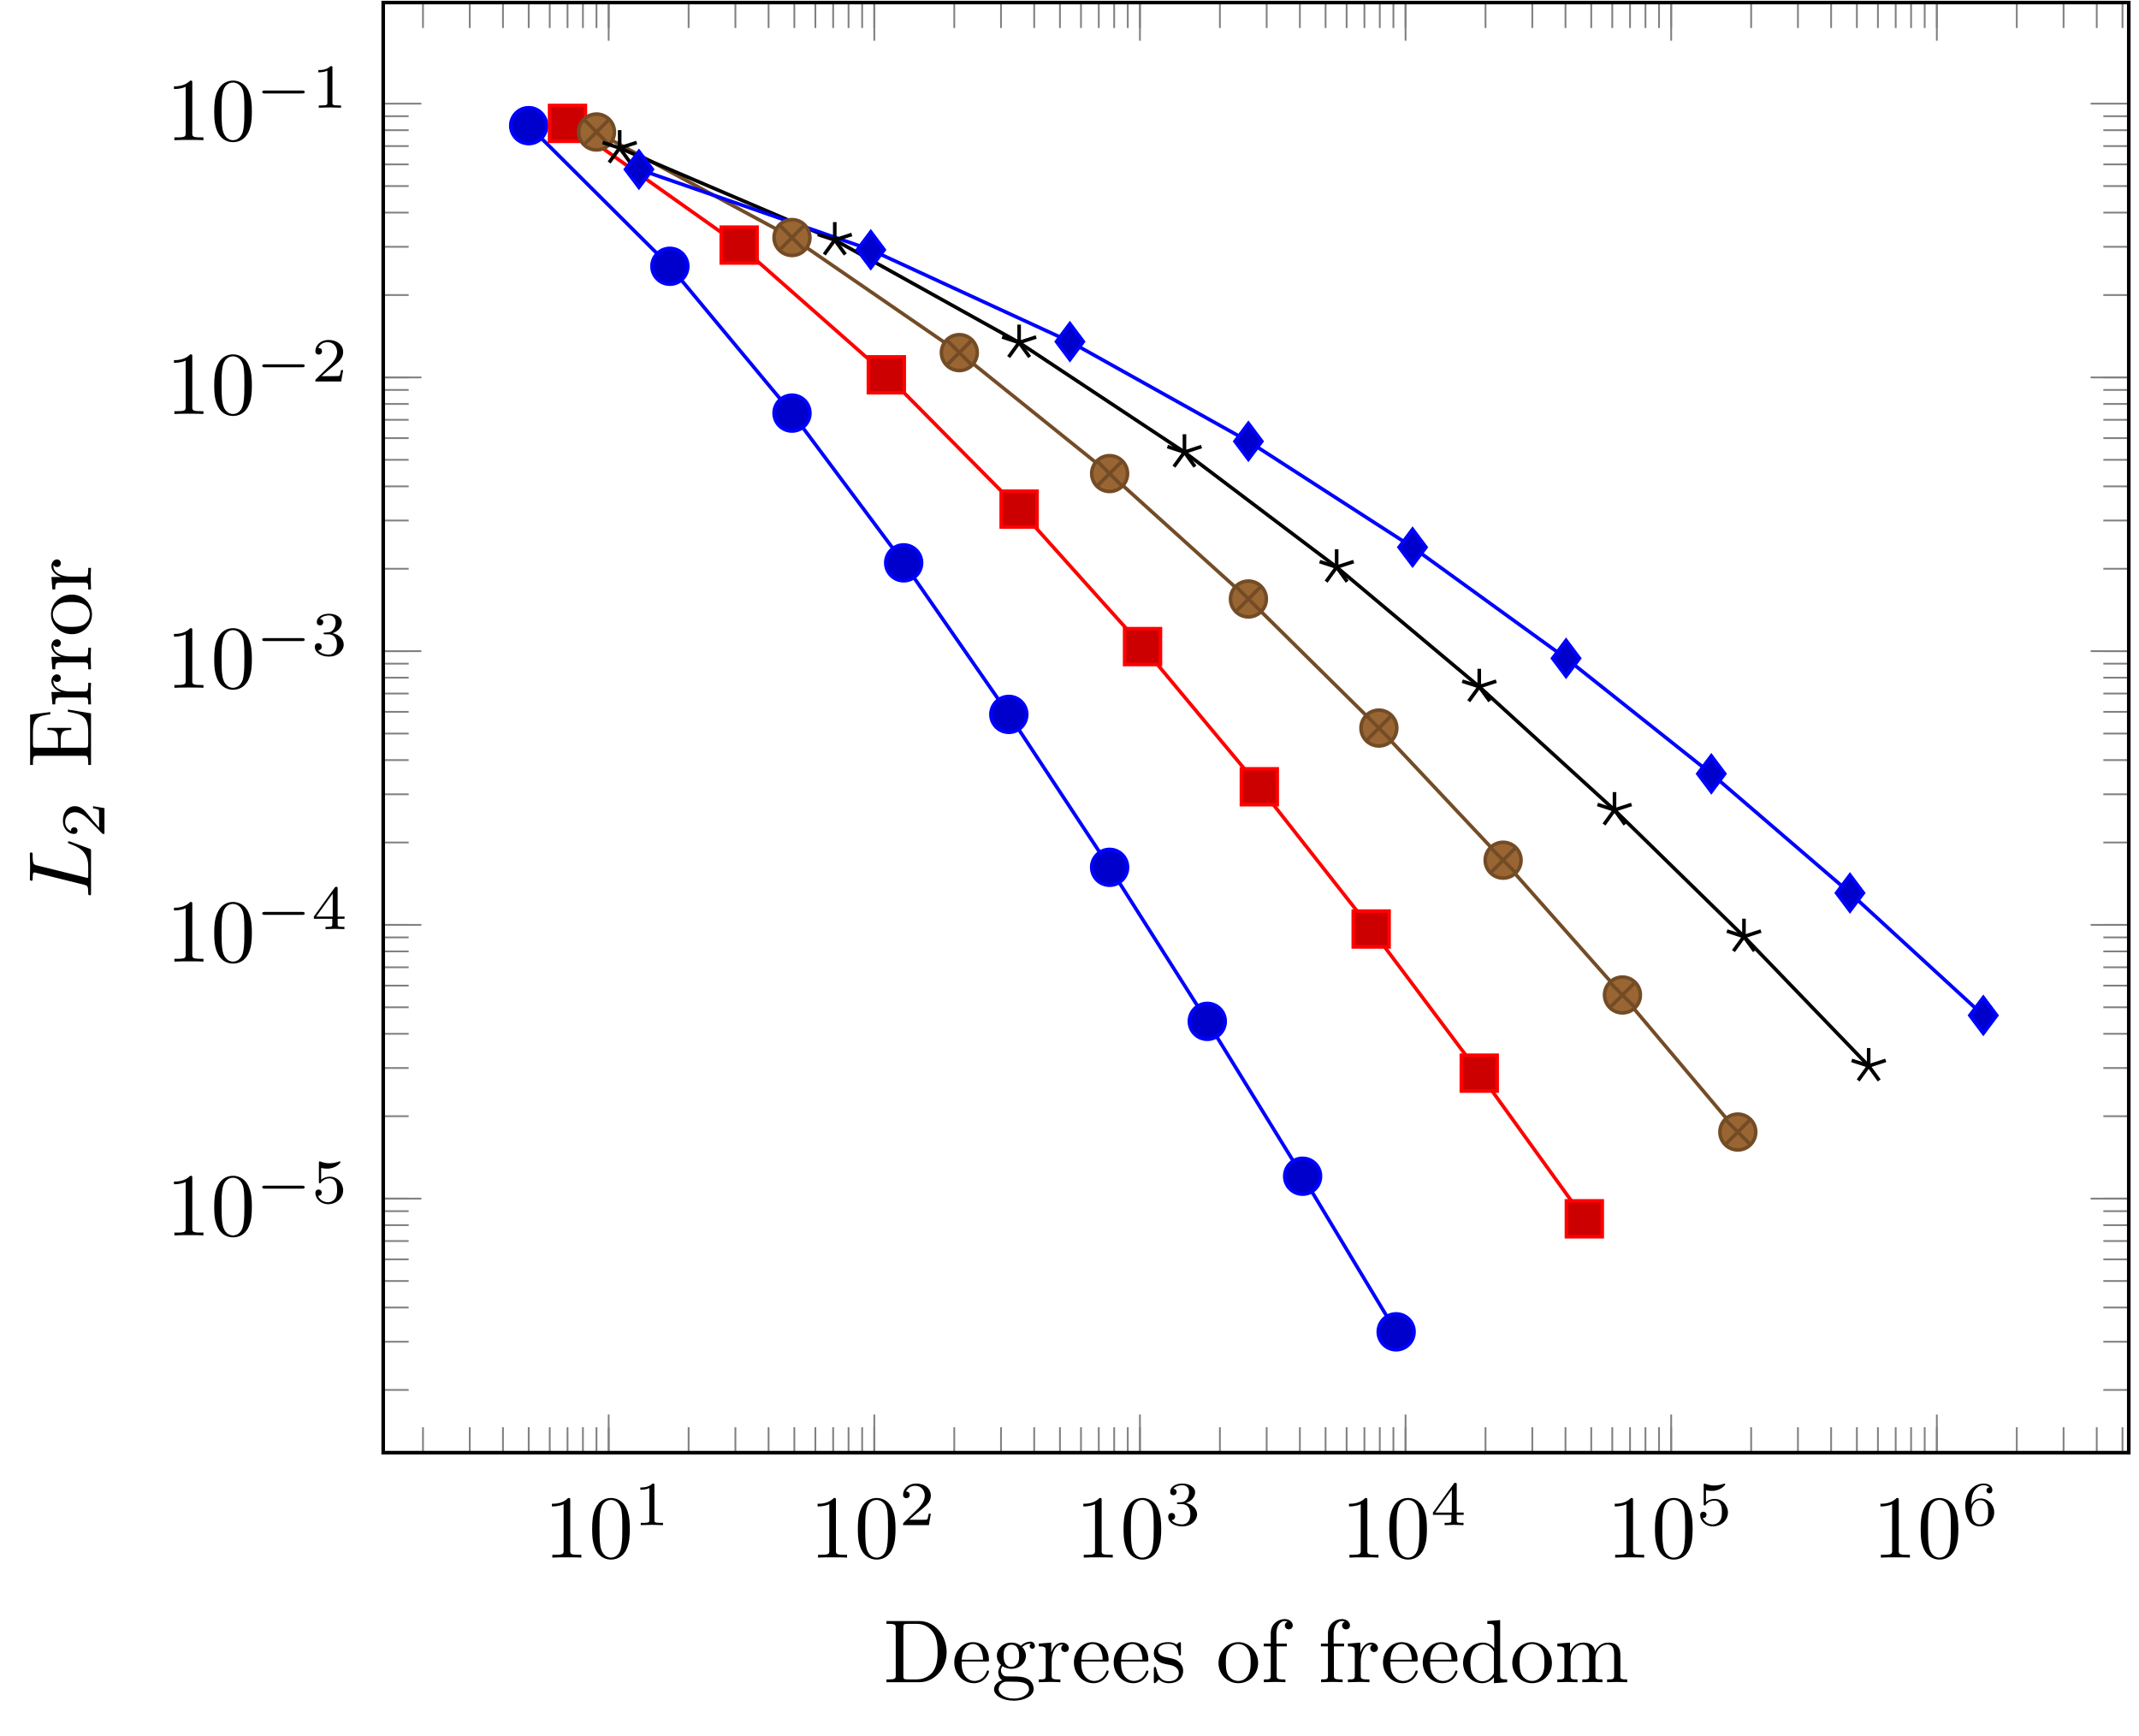 <?xml version="1.0" encoding="UTF-8"?>
<svg xmlns="http://www.w3.org/2000/svg" xmlns:xlink="http://www.w3.org/1999/xlink" width="237.112pt" height="192.459pt" viewBox="0 0 237.112 192.459" version="1.2">
<defs>
<g>
<symbol overflow="visible" id="glyph0-0">
<path style="stroke:none;" d=""/>
</symbol>
<symbol overflow="visible" id="glyph0-1">
<path style="stroke:none;" d="M 2.922 -6.344 C 2.922 -6.594 2.922 -6.609 2.688 -6.609 C 2.078 -5.969 1.203 -5.969 0.891 -5.969 L 0.891 -5.672 C 1.078 -5.672 1.672 -5.672 2.188 -5.922 L 2.188 -0.781 C 2.188 -0.422 2.156 -0.312 1.266 -0.312 L 0.938 -0.312 L 0.938 0 C 1.297 -0.031 2.156 -0.031 2.547 -0.031 C 2.953 -0.031 3.812 -0.031 4.156 0 L 4.156 -0.312 L 3.844 -0.312 C 2.953 -0.312 2.922 -0.422 2.922 -0.781 Z M 2.922 -6.344 "/>
</symbol>
<symbol overflow="visible" id="glyph0-2">
<path style="stroke:none;" d="M 4.562 -3.172 C 4.562 -3.969 4.516 -4.766 4.172 -5.5 C 3.703 -6.453 2.891 -6.609 2.484 -6.609 C 1.891 -6.609 1.156 -6.344 0.75 -5.422 C 0.438 -4.75 0.391 -3.969 0.391 -3.172 C 0.391 -2.438 0.422 -1.531 0.828 -0.781 C 1.266 0.016 1.984 0.219 2.469 0.219 C 3 0.219 3.766 0.016 4.203 -0.938 C 4.516 -1.625 4.562 -2.391 4.562 -3.172 Z M 2.469 0 C 2.078 0 1.5 -0.25 1.312 -1.203 C 1.203 -1.797 1.203 -2.703 1.203 -3.297 C 1.203 -3.922 1.203 -4.578 1.297 -5.125 C 1.484 -6.297 2.219 -6.391 2.469 -6.391 C 2.797 -6.391 3.453 -6.219 3.641 -5.234 C 3.734 -4.672 3.734 -3.922 3.734 -3.297 C 3.734 -2.547 3.734 -1.875 3.625 -1.234 C 3.484 -0.297 2.922 0 2.469 0 Z M 2.469 0 "/>
</symbol>
<symbol overflow="visible" id="glyph1-0">
<path style="stroke:none;" d=""/>
</symbol>
<symbol overflow="visible" id="glyph1-1">
<path style="stroke:none;" d="M 2.328 -4.422 C 2.328 -4.609 2.312 -4.609 2.125 -4.609 C 1.672 -4.172 1.047 -4.172 0.766 -4.172 L 0.766 -3.922 C 0.922 -3.922 1.391 -3.922 1.766 -4.109 L 1.766 -0.562 C 1.766 -0.344 1.766 -0.25 1.078 -0.25 L 0.812 -0.25 L 0.812 0 C 0.938 0 1.781 -0.031 2.047 -0.031 C 2.266 -0.031 3.141 0 3.281 0 L 3.281 -0.25 L 3.031 -0.25 C 2.328 -0.25 2.328 -0.344 2.328 -0.562 Z M 2.328 -4.422 "/>
</symbol>
<symbol overflow="visible" id="glyph1-2">
<path style="stroke:none;" d="M 3.516 -1.266 L 3.281 -1.266 C 3.25 -1.109 3.188 -0.703 3.094 -0.625 C 3.031 -0.594 2.5 -0.594 2.406 -0.594 L 1.125 -0.594 C 1.859 -1.234 2.094 -1.438 2.516 -1.766 C 3.031 -2.172 3.516 -2.594 3.516 -3.266 C 3.516 -4.109 2.781 -4.609 1.891 -4.609 C 1.016 -4.609 0.438 -4.016 0.438 -3.375 C 0.438 -3.016 0.734 -2.984 0.812 -2.984 C 0.969 -2.984 1.172 -3.094 1.172 -3.344 C 1.172 -3.484 1.125 -3.719 0.766 -3.719 C 0.984 -4.219 1.453 -4.359 1.781 -4.359 C 2.469 -4.359 2.844 -3.828 2.844 -3.266 C 2.844 -2.656 2.406 -2.172 2.188 -1.922 L 0.5 -0.266 C 0.438 -0.203 0.438 -0.188 0.438 0 L 3.297 0 Z M 3.516 -1.266 "/>
</symbol>
<symbol overflow="visible" id="glyph1-3">
<path style="stroke:none;" d="M 1.891 -2.328 C 2.438 -2.328 2.828 -1.953 2.828 -1.203 C 2.828 -0.344 2.328 -0.078 1.922 -0.078 C 1.641 -0.078 1.031 -0.156 0.75 -0.562 C 1.078 -0.578 1.141 -0.812 1.141 -0.953 C 1.141 -1.188 0.984 -1.344 0.766 -1.344 C 0.562 -1.344 0.375 -1.219 0.375 -0.938 C 0.375 -0.281 1.094 0.141 1.938 0.141 C 2.906 0.141 3.578 -0.5 3.578 -1.203 C 3.578 -1.75 3.125 -2.281 2.359 -2.453 C 3.094 -2.719 3.359 -3.234 3.359 -3.656 C 3.359 -4.203 2.719 -4.609 1.953 -4.609 C 1.188 -4.609 0.594 -4.234 0.594 -3.688 C 0.594 -3.453 0.75 -3.312 0.953 -3.312 C 1.172 -3.312 1.312 -3.484 1.312 -3.672 C 1.312 -3.875 1.172 -4.016 0.953 -4.031 C 1.203 -4.344 1.672 -4.422 1.938 -4.422 C 2.25 -4.422 2.688 -4.266 2.688 -3.656 C 2.688 -3.359 2.594 -3.047 2.406 -2.828 C 2.172 -2.562 1.984 -2.547 1.641 -2.531 C 1.453 -2.516 1.453 -2.516 1.406 -2.516 C 1.391 -2.516 1.344 -2.5 1.344 -2.422 C 1.344 -2.328 1.406 -2.328 1.516 -2.328 Z M 1.891 -2.328 "/>
</symbol>
<symbol overflow="visible" id="glyph1-4">
<path style="stroke:none;" d="M 3.672 -1.141 L 3.672 -1.391 L 2.906 -1.391 L 2.906 -4.484 C 2.906 -4.641 2.906 -4.688 2.75 -4.688 C 2.672 -4.688 2.641 -4.688 2.578 -4.594 L 0.266 -1.391 L 0.266 -1.141 L 2.312 -1.141 L 2.312 -0.562 C 2.312 -0.328 2.312 -0.25 1.75 -0.25 L 1.562 -0.25 L 1.562 0 C 1.906 -0.016 2.359 -0.031 2.609 -0.031 C 2.859 -0.031 3.312 -0.016 3.656 0 L 3.656 -0.25 L 3.469 -0.25 C 2.906 -0.25 2.906 -0.328 2.906 -0.562 L 2.906 -1.141 Z M 2.359 -3.938 L 2.359 -1.391 L 0.531 -1.391 Z M 2.359 -3.938 "/>
</symbol>
<symbol overflow="visible" id="glyph1-5">
<path style="stroke:none;" d="M 1.078 -3.875 C 1.438 -3.797 1.641 -3.797 1.75 -3.797 C 2.672 -3.797 3.219 -4.422 3.219 -4.516 C 3.219 -4.594 3.156 -4.609 3.125 -4.609 C 3.109 -4.609 3.094 -4.609 3.078 -4.594 C 2.906 -4.531 2.531 -4.391 2.016 -4.391 C 1.828 -4.391 1.453 -4.406 1.016 -4.578 C 0.938 -4.609 0.922 -4.609 0.922 -4.609 C 0.828 -4.609 0.828 -4.547 0.828 -4.422 L 0.828 -2.375 C 0.828 -2.266 0.828 -2.172 0.938 -2.172 C 1 -2.172 1.016 -2.188 1.078 -2.281 C 1.375 -2.656 1.797 -2.719 2.047 -2.719 C 2.469 -2.719 2.656 -2.375 2.688 -2.328 C 2.812 -2.094 2.844 -1.828 2.844 -1.422 C 2.844 -1.219 2.844 -0.812 2.641 -0.5 C 2.469 -0.25 2.172 -0.078 1.828 -0.078 C 1.375 -0.078 0.906 -0.328 0.734 -0.797 C 1 -0.766 1.141 -0.953 1.141 -1.141 C 1.141 -1.438 0.875 -1.484 0.781 -1.484 C 0.766 -1.484 0.438 -1.484 0.438 -1.109 C 0.438 -0.484 1.016 0.141 1.844 0.141 C 2.734 0.141 3.516 -0.516 3.516 -1.391 C 3.516 -2.188 2.906 -2.906 2.047 -2.906 C 1.75 -2.906 1.391 -2.828 1.078 -2.562 Z M 1.078 -3.875 "/>
</symbol>
<symbol overflow="visible" id="glyph1-6">
<path style="stroke:none;" d="M 1.047 -2.281 C 1.047 -2.844 1.094 -3.359 1.359 -3.781 C 1.594 -4.156 1.969 -4.422 2.406 -4.422 C 2.625 -4.422 2.906 -4.359 3.031 -4.172 C 2.859 -4.156 2.719 -4.047 2.719 -3.844 C 2.719 -3.672 2.844 -3.516 3.047 -3.516 C 3.25 -3.516 3.375 -3.656 3.375 -3.859 C 3.375 -4.25 3.094 -4.609 2.406 -4.609 C 1.391 -4.609 0.375 -3.703 0.375 -2.203 C 0.375 -0.406 1.219 0.141 1.984 0.141 C 2.844 0.141 3.578 -0.5 3.578 -1.422 C 3.578 -2.297 2.875 -2.953 2.062 -2.953 C 1.5 -2.953 1.203 -2.594 1.047 -2.281 Z M 1.984 -0.078 C 1.641 -0.078 1.375 -0.281 1.219 -0.594 C 1.125 -0.797 1.062 -1.141 1.062 -1.562 C 1.062 -2.234 1.469 -2.766 2.016 -2.766 C 2.344 -2.766 2.562 -2.641 2.734 -2.375 C 2.906 -2.109 2.906 -1.828 2.906 -1.422 C 2.906 -1.016 2.906 -0.734 2.719 -0.453 C 2.547 -0.219 2.328 -0.078 1.984 -0.078 Z M 1.984 -0.078 "/>
</symbol>
<symbol overflow="visible" id="glyph2-0">
<path style="stroke:none;" d=""/>
</symbol>
<symbol overflow="visible" id="glyph2-1">
<path style="stroke:none;" d="M 5.172 -1.578 C 5.281 -1.578 5.453 -1.578 5.453 -1.734 C 5.453 -1.906 5.297 -1.906 5.172 -1.906 L 1.031 -1.906 C 0.922 -1.906 0.75 -1.906 0.75 -1.75 C 0.75 -1.578 0.906 -1.578 1.031 -1.578 Z M 5.172 -1.578 "/>
</symbol>
<symbol overflow="visible" id="glyph3-0">
<path style="stroke:none;" d=""/>
</symbol>
<symbol overflow="visible" id="glyph3-1">
<path style="stroke:none;" d="M 7.016 -3.328 C 7.016 -5.219 5.672 -6.781 3.984 -6.781 L 0.344 -6.781 L 0.344 -6.469 L 0.578 -6.469 C 1.344 -6.469 1.375 -6.359 1.375 -6 L 1.375 -0.781 C 1.375 -0.422 1.344 -0.312 0.578 -0.312 L 0.344 -0.312 L 0.344 0 L 3.984 0 C 5.641 0 7.016 -1.469 7.016 -3.328 Z M 6.016 -3.328 C 6.016 -2.234 5.828 -1.641 5.484 -1.156 C 5.281 -0.891 4.719 -0.312 3.703 -0.312 L 2.703 -0.312 C 2.25 -0.312 2.219 -0.375 2.219 -0.703 L 2.219 -6.078 C 2.219 -6.406 2.25 -6.469 2.703 -6.469 L 3.703 -6.469 C 4.312 -6.469 5 -6.25 5.5 -5.547 C 5.938 -4.953 6.016 -4.109 6.016 -3.328 Z M 6.016 -3.328 "/>
</symbol>
<symbol overflow="visible" id="glyph3-2">
<path style="stroke:none;" d="M 4.125 -1.188 C 4.125 -1.281 4.031 -1.297 3.984 -1.297 C 3.906 -1.297 3.875 -1.234 3.859 -1.156 C 3.516 -0.141 2.625 -0.141 2.516 -0.141 C 2.031 -0.141 1.625 -0.438 1.406 -0.797 C 1.094 -1.281 1.094 -1.938 1.094 -2.297 L 3.875 -2.297 C 4.094 -2.297 4.125 -2.297 4.125 -2.5 C 4.125 -3.484 3.578 -4.438 2.344 -4.438 C 1.188 -4.438 0.281 -3.422 0.281 -2.188 C 0.281 -0.859 1.312 0.109 2.453 0.109 C 3.672 0.109 4.125 -0.984 4.125 -1.188 Z M 3.469 -2.5 L 1.109 -2.5 C 1.172 -3.984 2 -4.234 2.344 -4.234 C 3.359 -4.234 3.469 -2.891 3.469 -2.5 Z M 3.469 -2.5 "/>
</symbol>
<symbol overflow="visible" id="glyph3-3">
<path style="stroke:none;" d="M 4.812 -4.016 C 4.812 -4.172 4.688 -4.5 4.312 -4.5 C 4.109 -4.5 3.672 -4.438 3.25 -4.031 C 2.844 -4.359 2.422 -4.391 2.203 -4.391 C 1.281 -4.391 0.594 -3.703 0.594 -2.938 C 0.594 -2.5 0.812 -2.125 1.062 -1.922 C 0.938 -1.766 0.75 -1.438 0.75 -1.094 C 0.75 -0.781 0.891 -0.406 1.188 -0.203 C 0.594 -0.047 0.281 0.391 0.281 0.781 C 0.281 1.5 1.266 2.047 2.469 2.047 C 3.641 2.047 4.672 1.531 4.672 0.766 C 4.672 0.422 4.531 -0.094 4.031 -0.359 C 3.5 -0.641 2.922 -0.641 2.328 -0.641 C 2.078 -0.641 1.641 -0.641 1.578 -0.656 C 1.266 -0.688 1.047 -1 1.047 -1.312 C 1.047 -1.359 1.047 -1.594 1.219 -1.781 C 1.609 -1.516 2.016 -1.484 2.203 -1.484 C 3.125 -1.484 3.812 -2.156 3.812 -2.922 C 3.812 -3.297 3.656 -3.656 3.406 -3.891 C 3.766 -4.234 4.125 -4.281 4.297 -4.281 C 4.297 -4.281 4.359 -4.281 4.391 -4.266 C 4.281 -4.234 4.234 -4.125 4.234 -4 C 4.234 -3.828 4.359 -3.703 4.531 -3.703 C 4.625 -3.703 4.812 -3.781 4.812 -4.016 Z M 3.062 -2.938 C 3.062 -2.672 3.062 -2.344 2.906 -2.109 C 2.828 -1.984 2.594 -1.703 2.203 -1.703 C 1.344 -1.703 1.344 -2.703 1.344 -2.922 C 1.344 -3.188 1.344 -3.516 1.5 -3.766 C 1.578 -3.875 1.812 -4.156 2.203 -4.156 C 3.062 -4.156 3.062 -3.172 3.062 -2.938 Z M 4.156 0.781 C 4.156 1.312 3.453 1.812 2.484 1.812 C 1.484 1.812 0.797 1.312 0.797 0.781 C 0.797 0.328 1.172 -0.047 1.609 -0.062 L 2.188 -0.062 C 3.047 -0.062 4.156 -0.062 4.156 0.781 Z M 4.156 0.781 "/>
</symbol>
<symbol overflow="visible" id="glyph3-4">
<path style="stroke:none;" d="M 3.609 -3.781 C 3.609 -4.094 3.297 -4.391 2.875 -4.391 C 2.156 -4.391 1.797 -3.719 1.656 -3.297 L 1.656 -4.391 L 0.281 -4.281 L 0.281 -3.969 C 0.969 -3.969 1.047 -3.906 1.047 -3.406 L 1.047 -0.75 C 1.047 -0.312 0.938 -0.312 0.281 -0.312 L 0.281 0 L 1.406 -0.031 C 1.812 -0.031 2.266 -0.031 2.672 0 L 2.672 -0.312 L 2.453 -0.312 C 1.719 -0.312 1.703 -0.422 1.703 -0.781 L 1.703 -2.297 C 1.703 -3.281 2.125 -4.172 2.875 -4.172 C 2.953 -4.172 2.969 -4.172 2.984 -4.156 C 2.953 -4.141 2.766 -4.031 2.766 -3.766 C 2.766 -3.5 2.969 -3.344 3.188 -3.344 C 3.359 -3.344 3.609 -3.469 3.609 -3.781 Z M 3.609 -3.781 "/>
</symbol>
<symbol overflow="visible" id="glyph3-5">
<path style="stroke:none;" d="M 3.578 -1.266 C 3.578 -1.797 3.281 -2.094 3.156 -2.219 C 2.828 -2.531 2.438 -2.609 2.031 -2.688 C 1.469 -2.797 0.797 -2.922 0.797 -3.5 C 0.797 -3.844 1.062 -4.25 1.922 -4.25 C 3 -4.25 3.062 -3.359 3.078 -3.062 C 3.078 -2.969 3.188 -2.969 3.188 -2.969 C 3.328 -2.969 3.328 -3.016 3.328 -3.203 L 3.328 -4.203 C 3.328 -4.375 3.328 -4.438 3.219 -4.438 C 3.172 -4.438 3.141 -4.438 3.016 -4.328 C 2.984 -4.281 2.891 -4.203 2.844 -4.172 C 2.469 -4.438 2.062 -4.438 1.922 -4.438 C 0.703 -4.438 0.328 -3.781 0.328 -3.219 C 0.328 -2.875 0.484 -2.594 0.75 -2.375 C 1.078 -2.125 1.344 -2.062 2.062 -1.922 C 2.281 -1.891 3.094 -1.719 3.094 -1.016 C 3.094 -0.5 2.75 -0.109 1.969 -0.109 C 1.141 -0.109 0.781 -0.672 0.594 -1.516 C 0.562 -1.641 0.562 -1.688 0.453 -1.688 C 0.328 -1.688 0.328 -1.625 0.328 -1.438 L 0.328 -0.125 C 0.328 0.047 0.328 0.109 0.438 0.109 C 0.484 0.109 0.5 0.094 0.688 -0.094 C 0.703 -0.109 0.703 -0.125 0.891 -0.312 C 1.312 0.094 1.766 0.109 1.969 0.109 C 3.109 0.109 3.578 -0.562 3.578 -1.266 Z M 3.578 -1.266 "/>
</symbol>
<symbol overflow="visible" id="glyph3-6">
<path style="stroke:none;" d="M 4.672 -2.125 C 4.672 -3.391 3.688 -4.438 2.484 -4.438 C 1.234 -4.438 0.281 -3.359 0.281 -2.125 C 0.281 -0.844 1.312 0.109 2.469 0.109 C 3.672 0.109 4.672 -0.859 4.672 -2.125 Z M 3.844 -2.203 C 3.844 -1.844 3.844 -1.312 3.625 -0.875 C 3.406 -0.422 2.969 -0.141 2.484 -0.141 C 2.047 -0.141 1.625 -0.344 1.344 -0.797 C 1.094 -1.234 1.094 -1.844 1.094 -2.203 C 1.094 -2.594 1.094 -3.125 1.344 -3.562 C 1.609 -4.016 2.078 -4.234 2.469 -4.234 C 2.906 -4.234 3.328 -4.016 3.594 -3.578 C 3.844 -3.156 3.844 -2.578 3.844 -2.203 Z M 3.844 -2.203 "/>
</symbol>
<symbol overflow="visible" id="glyph3-7">
<path style="stroke:none;" d="M 3.547 -6.297 C 3.547 -6.672 3.172 -7 2.656 -7 C 1.953 -7 1.109 -6.469 1.109 -5.422 L 1.109 -4.281 L 0.328 -4.281 L 0.328 -3.969 L 1.109 -3.969 L 1.109 -0.75 C 1.109 -0.312 1 -0.312 0.344 -0.312 L 0.344 0 L 1.469 -0.031 C 1.859 -0.031 2.328 -0.031 2.734 0 L 2.734 -0.312 L 2.516 -0.312 C 1.781 -0.312 1.766 -0.422 1.766 -0.781 L 1.766 -3.969 L 2.891 -3.969 L 2.891 -4.281 L 1.734 -4.281 L 1.734 -5.422 C 1.734 -6.297 2.219 -6.781 2.656 -6.781 C 2.672 -6.781 2.828 -6.781 2.969 -6.703 C 2.859 -6.672 2.672 -6.531 2.672 -6.297 C 2.672 -6.062 2.844 -5.859 3.109 -5.859 C 3.391 -5.859 3.547 -6.062 3.547 -6.297 Z M 3.547 -6.297 "/>
</symbol>
<symbol overflow="visible" id="glyph3-8">
<path style="stroke:none;" d="M 5.234 0 L 5.234 -0.312 C 4.531 -0.312 4.453 -0.375 4.453 -0.859 L 4.453 -6.891 L 3.031 -6.781 L 3.031 -6.469 C 3.719 -6.469 3.797 -6.406 3.797 -5.906 L 3.797 -3.766 C 3.516 -4.125 3.078 -4.391 2.547 -4.391 C 1.375 -4.391 0.344 -3.406 0.344 -2.141 C 0.344 -0.875 1.312 0.109 2.438 0.109 C 3.078 0.109 3.516 -0.234 3.766 -0.547 L 3.766 0.109 Z M 3.766 -1.172 C 3.766 -0.984 3.766 -0.969 3.656 -0.797 C 3.359 -0.328 2.922 -0.109 2.484 -0.109 C 2.047 -0.109 1.688 -0.359 1.453 -0.75 C 1.188 -1.156 1.156 -1.719 1.156 -2.125 C 1.156 -2.484 1.188 -3.078 1.469 -3.531 C 1.672 -3.844 2.047 -4.172 2.594 -4.172 C 2.938 -4.172 3.359 -4.016 3.656 -3.578 C 3.766 -3.406 3.766 -3.391 3.766 -3.203 Z M 3.766 -1.172 "/>
</symbol>
<symbol overflow="visible" id="glyph3-9">
<path style="stroke:none;" d="M 8.062 0 L 8.062 -0.312 C 7.547 -0.312 7.297 -0.312 7.297 -0.609 L 7.297 -2.5 C 7.297 -3.359 7.297 -3.656 6.984 -4.016 C 6.844 -4.188 6.516 -4.391 5.938 -4.391 C 5.109 -4.391 4.672 -3.797 4.5 -3.406 C 4.359 -4.281 3.625 -4.391 3.188 -4.391 C 2.453 -4.391 2 -3.953 1.719 -3.344 L 1.719 -4.391 L 0.312 -4.281 L 0.312 -3.969 C 1.016 -3.969 1.094 -3.906 1.094 -3.406 L 1.094 -0.75 C 1.094 -0.312 0.984 -0.312 0.312 -0.312 L 0.312 0 L 1.438 -0.031 L 2.547 0 L 2.547 -0.312 C 1.891 -0.312 1.781 -0.312 1.781 -0.75 L 1.781 -2.578 C 1.781 -3.609 2.484 -4.172 3.109 -4.172 C 3.734 -4.172 3.844 -3.625 3.844 -3.062 L 3.844 -0.75 C 3.844 -0.312 3.734 -0.312 3.078 -0.312 L 3.078 0 L 4.203 -0.031 L 5.312 0 L 5.312 -0.312 C 4.641 -0.312 4.531 -0.312 4.531 -0.75 L 4.531 -2.578 C 4.531 -3.609 5.234 -4.172 5.875 -4.172 C 6.5 -4.172 6.609 -3.625 6.609 -3.062 L 6.609 -0.75 C 6.609 -0.312 6.5 -0.312 5.828 -0.312 L 5.828 0 L 6.953 -0.031 Z M 8.062 0 "/>
</symbol>
<symbol overflow="visible" id="glyph4-0">
<path style="stroke:none;" d=""/>
</symbol>
<symbol overflow="visible" id="glyph4-1">
<path style="stroke:none;" d="M -6 -3.703 C -6.359 -3.797 -6.469 -3.828 -6.469 -4.766 C -6.469 -5.062 -6.469 -5.141 -6.656 -5.141 C -6.781 -5.141 -6.781 -5.031 -6.781 -4.984 C -6.781 -4.656 -6.75 -3.844 -6.75 -3.516 C -6.75 -3.219 -6.781 -2.484 -6.781 -2.188 C -6.781 -2.125 -6.781 -2 -6.578 -2 C -6.469 -2 -6.469 -2.094 -6.469 -2.281 C -6.469 -2.297 -6.469 -2.484 -6.453 -2.656 C -6.422 -2.844 -6.422 -2.922 -6.297 -2.922 C -6.25 -2.922 -6.219 -2.922 -6.109 -2.891 L -0.781 -1.562 C -0.391 -1.453 -0.312 -1.438 -0.312 -0.656 C -0.312 -0.484 -0.312 -0.391 -0.109 -0.391 C 0 -0.391 0 -0.469 0 -0.656 L 0 -5.25 C 0 -5.484 0 -5.5 -0.172 -5.562 L -2.312 -6.344 C -2.422 -6.375 -2.438 -6.375 -2.453 -6.375 C -2.484 -6.375 -2.562 -6.344 -2.562 -6.266 C -2.562 -6.172 -2.516 -6.156 -2.344 -6.094 C -1.438 -5.75 -0.312 -5.312 -0.312 -3.609 L -0.312 -2.672 C -0.312 -2.531 -0.312 -2.516 -0.312 -2.453 C -0.328 -2.344 -0.344 -2.328 -0.422 -2.328 C -0.453 -2.328 -0.469 -2.328 -0.641 -2.375 Z M -6 -3.703 "/>
</symbol>
<symbol overflow="visible" id="glyph5-0">
<path style="stroke:none;" d=""/>
</symbol>
<symbol overflow="visible" id="glyph5-1">
<path style="stroke:none;" d="M -1.266 -3.516 L -1.266 -3.281 C -1.109 -3.25 -0.703 -3.188 -0.625 -3.094 C -0.594 -3.031 -0.594 -2.5 -0.594 -2.406 L -0.594 -1.125 C -1.234 -1.859 -1.438 -2.094 -1.766 -2.516 C -2.172 -3.031 -2.594 -3.516 -3.266 -3.516 C -4.109 -3.516 -4.609 -2.781 -4.609 -1.891 C -4.609 -1.016 -4.016 -0.438 -3.375 -0.438 C -3.016 -0.438 -2.984 -0.734 -2.984 -0.812 C -2.984 -0.969 -3.094 -1.172 -3.344 -1.172 C -3.484 -1.172 -3.719 -1.125 -3.719 -0.766 C -4.219 -0.984 -4.359 -1.453 -4.359 -1.781 C -4.359 -2.469 -3.828 -2.844 -3.266 -2.844 C -2.656 -2.844 -2.172 -2.406 -1.922 -2.188 L -0.266 -0.5 C -0.203 -0.438 -0.188 -0.438 0 -0.438 L 0 -3.297 Z M -1.266 -3.516 "/>
</symbol>
<symbol overflow="visible" id="glyph6-0">
<path style="stroke:none;" d=""/>
</symbol>
<symbol overflow="visible" id="glyph6-1">
<path style="stroke:none;" d="M -2.562 -6.469 L -2.562 -6.219 C -1.031 -5.969 -0.312 -5.75 -0.312 -4.031 L -0.312 -2.719 C -0.312 -2.25 -0.375 -2.234 -0.703 -2.234 L -3.359 -2.234 L -3.359 -3.125 C -3.359 -4.094 -3.031 -4.203 -2.188 -4.203 L -2.188 -4.438 L -4.828 -4.438 L -4.828 -4.203 C -3.969 -4.203 -3.656 -4.094 -3.656 -3.125 L -3.656 -2.234 L -6.047 -2.234 C -6.375 -2.234 -6.438 -2.25 -6.438 -2.719 L -6.438 -4 C -6.438 -5.516 -5.891 -5.781 -4.516 -5.938 L -4.516 -6.188 L -6.75 -5.906 L -6.75 -0.328 L -6.438 -0.328 L -6.438 -0.562 C -6.438 -1.328 -6.328 -1.344 -5.969 -1.344 L -0.781 -1.344 C -0.422 -1.344 -0.312 -1.328 -0.312 -0.562 L -0.312 -0.328 L 0 -0.328 L 0 -6.047 Z M -2.562 -6.469 "/>
</symbol>
<symbol overflow="visible" id="glyph6-2">
<path style="stroke:none;" d="M -3.781 -3.609 C -4.094 -3.609 -4.391 -3.297 -4.391 -2.875 C -4.391 -2.156 -3.719 -1.797 -3.297 -1.656 L -4.391 -1.656 L -4.281 -0.281 L -3.969 -0.281 C -3.969 -0.969 -3.906 -1.047 -3.406 -1.047 L -0.75 -1.047 C -0.312 -1.047 -0.312 -0.938 -0.312 -0.281 L 0 -0.281 L -0.031 -1.406 C -0.031 -1.812 -0.031 -2.266 0 -2.672 L -0.312 -2.672 L -0.312 -2.453 C -0.312 -1.719 -0.422 -1.703 -0.781 -1.703 L -2.297 -1.703 C -3.281 -1.703 -4.172 -2.125 -4.172 -2.875 C -4.172 -2.953 -4.172 -2.969 -4.156 -2.984 C -4.141 -2.953 -4.031 -2.766 -3.766 -2.766 C -3.5 -2.766 -3.344 -2.969 -3.344 -3.188 C -3.344 -3.359 -3.469 -3.609 -3.781 -3.609 Z M -3.781 -3.609 "/>
</symbol>
<symbol overflow="visible" id="glyph6-3">
<path style="stroke:none;" d="M -2.125 -4.672 C -3.391 -4.672 -4.438 -3.688 -4.438 -2.484 C -4.438 -1.234 -3.359 -0.281 -2.125 -0.281 C -0.844 -0.281 0.109 -1.312 0.109 -2.469 C 0.109 -3.672 -0.859 -4.672 -2.125 -4.672 Z M -2.203 -3.844 C -1.844 -3.844 -1.312 -3.844 -0.875 -3.625 C -0.422 -3.406 -0.141 -2.969 -0.141 -2.484 C -0.141 -2.047 -0.344 -1.625 -0.797 -1.344 C -1.234 -1.094 -1.844 -1.094 -2.203 -1.094 C -2.594 -1.094 -3.125 -1.094 -3.562 -1.344 C -4.016 -1.609 -4.234 -2.078 -4.234 -2.469 C -4.234 -2.906 -4.016 -3.328 -3.578 -3.594 C -3.156 -3.844 -2.578 -3.844 -2.203 -3.844 Z M -2.203 -3.844 "/>
</symbol>
</g>
<clipPath id="clip1">
  <path d="M 46 0.09 L 236 0.09 L 236 162 L 46 162 Z M 46 0.09 "/>
</clipPath>
<clipPath id="clip2">
  <path d="M 67 0.09 L 215 0.09 L 215 162 L 67 162 Z M 67 0.09 "/>
</clipPath>
<clipPath id="clip3">
  <path d="M 42 12 L 236.227 12 L 236.227 155 L 42 155 Z M 42 12 "/>
</clipPath>
<clipPath id="clip4">
  <path d="M 42 11 L 236.227 11 L 236.227 134 L 42 134 Z M 42 11 "/>
</clipPath>
<clipPath id="clip5">
  <path d="M 42 0.09 L 236.227 0.09 L 236.227 162 L 42 162 Z M 42 0.09 "/>
</clipPath>
</defs>
<g id="surface1">
<g clip-path="url(#clip1)" clip-rule="nonzero">
<path style="fill:none;stroke-width:0.199;stroke-linecap:butt;stroke-linejoin:miter;stroke:rgb(50%,50%,50%);stroke-opacity:1;stroke-miterlimit:10;" d="M 8.899 -180.606 L 8.899 -177.776 M 14.106 -180.606 L 14.106 -177.776 M 17.8 -180.606 L 17.8 -177.776 M 20.666 -180.606 L 20.666 -177.776 M 23.007 -180.606 L 23.007 -177.776 M 24.987 -180.606 L 24.987 -177.776 M 26.7 -180.606 L 26.7 -177.776 M 28.21 -180.606 L 28.21 -177.776 M 29.566 -180.606 L 29.566 -177.776 M 38.463 -180.606 L 38.463 -177.776 M 43.67 -180.606 L 43.67 -177.776 M 47.363 -180.606 L 47.363 -177.776 M 50.229 -180.606 L 50.229 -177.776 M 52.57 -180.606 L 52.57 -177.776 M 54.55 -180.606 L 54.55 -177.776 M 56.263 -180.606 L 56.263 -177.776 M 57.777 -180.606 L 57.777 -177.776 M 59.13 -180.606 L 59.13 -177.776 M 68.03 -180.606 L 68.03 -177.776 M 73.233 -180.606 L 73.233 -177.776 M 76.926 -180.606 L 76.926 -177.776 M 79.793 -180.606 L 79.793 -177.776 M 82.133 -180.606 L 82.133 -177.776 M 84.113 -180.606 L 84.113 -177.776 M 85.827 -180.606 L 85.827 -177.776 M 87.34 -180.606 L 87.34 -177.776 M 88.693 -180.606 L 88.693 -177.776 M 97.593 -180.606 L 97.593 -177.776 M 102.8 -180.606 L 102.8 -177.776 M 106.494 -180.606 L 106.494 -177.776 M 109.356 -180.606 L 109.356 -177.776 M 111.697 -180.606 L 111.697 -177.776 M 113.677 -180.606 L 113.677 -177.776 M 115.39 -180.606 L 115.39 -177.776 M 116.904 -180.606 L 116.904 -177.776 M 118.256 -180.606 L 118.256 -177.776 M 127.157 -180.606 L 127.157 -177.776 M 132.364 -180.606 L 132.364 -177.776 M 136.057 -180.606 L 136.057 -177.776 M 138.923 -180.606 L 138.923 -177.776 M 141.264 -180.606 L 141.264 -177.776 M 143.24 -180.606 L 143.24 -177.776 M 144.958 -180.606 L 144.958 -177.776 M 146.467 -180.606 L 146.467 -177.776 M 147.82 -180.606 L 147.82 -177.776 M 156.72 -180.606 L 156.72 -177.776 M 161.927 -180.606 L 161.927 -177.776 M 165.621 -180.606 L 165.621 -177.776 M 168.487 -180.606 L 168.487 -177.776 M 170.828 -180.606 L 170.828 -177.776 M 172.808 -180.606 L 172.808 -177.776 M 174.521 -180.606 L 174.521 -177.776 M 176.035 -180.606 L 176.035 -177.776 M 177.387 -180.606 L 177.387 -177.776 M 186.284 -180.606 L 186.284 -177.776 M 191.491 -180.606 L 191.491 -177.776 M 195.184 -180.606 L 195.184 -177.776 M 198.05 -180.606 L 198.05 -177.776 M 8.899 -19.211 L 8.899 -22.042 M 14.106 -19.211 L 14.106 -22.042 M 17.8 -19.211 L 17.8 -22.042 M 20.666 -19.211 L 20.666 -22.042 M 23.007 -19.211 L 23.007 -22.042 M 24.987 -19.211 L 24.987 -22.042 M 26.7 -19.211 L 26.7 -22.042 M 28.21 -19.211 L 28.21 -22.042 M 29.566 -19.211 L 29.566 -22.042 M 38.463 -19.211 L 38.463 -22.042 M 43.67 -19.211 L 43.67 -22.042 M 47.363 -19.211 L 47.363 -22.042 M 50.229 -19.211 L 50.229 -22.042 M 52.57 -19.211 L 52.57 -22.042 M 54.55 -19.211 L 54.55 -22.042 M 56.263 -19.211 L 56.263 -22.042 M 57.777 -19.211 L 57.777 -22.042 M 59.13 -19.211 L 59.13 -22.042 M 68.03 -19.211 L 68.03 -22.042 M 73.233 -19.211 L 73.233 -22.042 M 76.926 -19.211 L 76.926 -22.042 M 79.793 -19.211 L 79.793 -22.042 M 82.133 -19.211 L 82.133 -22.042 M 84.113 -19.211 L 84.113 -22.042 M 85.827 -19.211 L 85.827 -22.042 M 87.34 -19.211 L 87.34 -22.042 M 88.693 -19.211 L 88.693 -22.042 M 97.593 -19.211 L 97.593 -22.042 M 102.8 -19.211 L 102.8 -22.042 M 106.494 -19.211 L 106.494 -22.042 M 109.356 -19.211 L 109.356 -22.042 M 111.697 -19.211 L 111.697 -22.042 M 113.677 -19.211 L 113.677 -22.042 M 115.39 -19.211 L 115.39 -22.042 M 116.904 -19.211 L 116.904 -22.042 M 118.256 -19.211 L 118.256 -22.042 M 127.157 -19.211 L 127.157 -22.042 M 132.364 -19.211 L 132.364 -22.042 M 136.057 -19.211 L 136.057 -22.042 M 138.923 -19.211 L 138.923 -22.042 M 141.264 -19.211 L 141.264 -22.042 M 143.24 -19.211 L 143.24 -22.042 M 144.958 -19.211 L 144.958 -22.042 M 146.467 -19.211 L 146.467 -22.042 M 147.82 -19.211 L 147.82 -22.042 M 156.72 -19.211 L 156.72 -22.042 M 161.927 -19.211 L 161.927 -22.042 M 165.621 -19.211 L 165.621 -22.042 M 168.487 -19.211 L 168.487 -22.042 M 170.828 -19.211 L 170.828 -22.042 M 172.808 -19.211 L 172.808 -22.042 M 174.521 -19.211 L 174.521 -22.042 M 176.035 -19.211 L 176.035 -22.042 M 177.387 -19.211 L 177.387 -22.042 M 186.284 -19.211 L 186.284 -22.042 M 191.491 -19.211 L 191.491 -22.042 M 195.184 -19.211 L 195.184 -22.042 M 198.05 -19.211 L 198.05 -22.042 " transform="matrix(0.996,0,0,-0.996,38.025,-18.851)"/>
</g>
<g clip-path="url(#clip2)" clip-rule="nonzero">
<path style="fill:none;stroke-width:0.199;stroke-linecap:butt;stroke-linejoin:miter;stroke:rgb(50%,50%,50%);stroke-opacity:1;stroke-miterlimit:10;" d="M 29.566 -180.606 L 29.566 -176.36 M 59.13 -180.606 L 59.13 -176.36 M 88.693 -180.606 L 88.693 -176.36 M 118.256 -180.606 L 118.256 -176.36 M 147.82 -180.606 L 147.82 -176.36 M 177.387 -180.606 L 177.387 -176.36 M 29.566 -19.211 L 29.566 -23.458 M 59.13 -19.211 L 59.13 -23.458 M 88.693 -19.211 L 88.693 -23.458 M 118.256 -19.211 L 118.256 -23.458 M 147.82 -19.211 L 147.82 -23.458 M 177.387 -19.211 L 177.387 -23.458 " transform="matrix(0.996,0,0,-0.996,38.025,-18.851)"/>
</g>
<g clip-path="url(#clip3)" clip-rule="nonzero">
<path style="fill:none;stroke-width:0.199;stroke-linecap:butt;stroke-linejoin:miter;stroke:rgb(50%,50%,50%);stroke-opacity:1;stroke-miterlimit:10;" d="M 4.473 -173.623 L 7.307 -173.623 M 4.473 -168.26 L 7.307 -168.26 M 4.473 -164.452 L 7.307 -164.452 M 4.473 -161.5 L 7.307 -161.5 M 4.473 -159.089 L 7.307 -159.089 M 4.473 -157.05 L 7.307 -157.05 M 4.473 -155.281 L 7.307 -155.281 M 4.473 -153.725 L 7.307 -153.725 M 4.473 -152.329 L 7.307 -152.329 M 4.473 -143.158 L 7.307 -143.158 M 4.473 -137.794 L 7.307 -137.794 M 4.473 -133.987 L 7.307 -133.987 M 4.473 -131.035 L 7.307 -131.035 M 4.473 -128.623 L 7.307 -128.623 M 4.473 -126.581 L 7.307 -126.581 M 4.473 -124.816 L 7.307 -124.816 M 4.473 -123.256 L 7.307 -123.256 M 4.473 -121.864 L 7.307 -121.864 M 4.473 -112.693 L 7.307 -112.693 M 4.473 -107.329 L 7.307 -107.329 M 4.473 -103.522 L 7.307 -103.522 M 4.473 -100.57 L 7.307 -100.57 M 4.473 -98.154 L 7.307 -98.154 M 4.473 -96.115 L 7.307 -96.115 M 4.473 -94.351 L 7.307 -94.351 M 4.473 -92.79 L 7.307 -92.79 M 4.473 -91.399 L 7.307 -91.399 M 4.473 -82.228 L 7.307 -82.228 M 4.473 -76.86 L 7.307 -76.86 M 4.473 -73.057 L 7.307 -73.057 M 4.473 -70.104 L 7.307 -70.104 M 4.473 -67.689 L 7.307 -67.689 M 4.473 -65.65 L 7.307 -65.65 M 4.473 -63.886 L 7.307 -63.886 M 4.473 -62.325 L 7.307 -62.325 M 4.473 -60.933 L 7.307 -60.933 M 4.473 -51.762 L 7.307 -51.762 M 4.473 -46.395 L 7.307 -46.395 M 4.473 -42.588 L 7.307 -42.588 M 4.473 -39.635 L 7.307 -39.635 M 4.473 -37.224 L 7.307 -37.224 M 4.473 -35.185 L 7.307 -35.185 M 4.473 -33.417 L 7.307 -33.417 M 4.473 -31.86 L 7.307 -31.86 M 198.748 -173.623 L 195.917 -173.623 M 198.748 -168.26 L 195.917 -168.26 M 198.748 -164.452 L 195.917 -164.452 M 198.748 -161.5 L 195.917 -161.5 M 198.748 -159.089 L 195.917 -159.089 M 198.748 -157.05 L 195.917 -157.05 M 198.748 -155.281 L 195.917 -155.281 M 198.748 -153.725 L 195.917 -153.725 M 198.748 -152.329 L 195.917 -152.329 M 198.748 -143.158 L 195.917 -143.158 M 198.748 -137.794 L 195.917 -137.794 M 198.748 -133.987 L 195.917 -133.987 M 198.748 -131.035 L 195.917 -131.035 M 198.748 -128.623 L 195.917 -128.623 M 198.748 -126.581 L 195.917 -126.581 M 198.748 -124.816 L 195.917 -124.816 M 198.748 -123.256 L 195.917 -123.256 M 198.748 -121.864 L 195.917 -121.864 M 198.748 -112.693 L 195.917 -112.693 M 198.748 -107.329 L 195.917 -107.329 M 198.748 -103.522 L 195.917 -103.522 M 198.748 -100.57 L 195.917 -100.57 M 198.748 -98.154 L 195.917 -98.154 M 198.748 -96.115 L 195.917 -96.115 M 198.748 -94.351 L 195.917 -94.351 M 198.748 -92.79 L 195.917 -92.79 M 198.748 -91.399 L 195.917 -91.399 M 198.748 -82.228 L 195.917 -82.228 M 198.748 -76.86 L 195.917 -76.86 M 198.748 -73.057 L 195.917 -73.057 M 198.748 -70.104 L 195.917 -70.104 M 198.748 -67.689 L 195.917 -67.689 M 198.748 -65.65 L 195.917 -65.65 M 198.748 -63.886 L 195.917 -63.886 M 198.748 -62.325 L 195.917 -62.325 M 198.748 -60.933 L 195.917 -60.933 M 198.748 -51.762 L 195.917 -51.762 M 198.748 -46.395 L 195.917 -46.395 M 198.748 -42.588 L 195.917 -42.588 M 198.748 -39.635 L 195.917 -39.635 M 198.748 -37.224 L 195.917 -37.224 M 198.748 -35.185 L 195.917 -35.185 M 198.748 -33.417 L 195.917 -33.417 M 198.748 -31.86 L 195.917 -31.86 " transform="matrix(0.996,0,0,-0.996,38.025,-18.851)"/>
</g>
<g clip-path="url(#clip4)" clip-rule="nonzero">
<path style="fill:none;stroke-width:0.199;stroke-linecap:butt;stroke-linejoin:miter;stroke:rgb(50%,50%,50%);stroke-opacity:1;stroke-miterlimit:10;" d="M 4.473 -152.329 L 8.723 -152.329 M 4.473 -121.864 L 8.723 -121.864 M 4.473 -91.399 L 8.723 -91.399 M 4.473 -60.933 L 8.723 -60.933 M 4.473 -30.464 L 8.723 -30.464 M 198.748 -152.329 L 194.502 -152.329 M 198.748 -121.864 L 194.502 -121.864 M 198.748 -91.399 L 194.502 -91.399 M 198.748 -60.933 L 194.502 -60.933 M 198.748 -30.464 L 194.502 -30.464 " transform="matrix(0.996,0,0,-0.996,38.025,-18.851)"/>
</g>
<g clip-path="url(#clip5)" clip-rule="nonzero">
<path style="fill:none;stroke-width:0.399;stroke-linecap:butt;stroke-linejoin:miter;stroke:rgb(0%,0%,0%);stroke-opacity:1;stroke-miterlimit:10;" d="M 4.473 -180.606 L 4.473 -19.211 L 198.748 -19.211 L 198.748 -180.606 Z M 4.473 -180.606 " transform="matrix(0.996,0,0,-0.996,38.025,-18.851)"/>
</g>
<g style="fill:rgb(0%,0%,0%);fill-opacity:1;">
  <use xlink:href="#glyph0-1" x="60.289" y="172.665"/>
  <use xlink:href="#glyph0-2" x="65.252" y="172.665"/>
</g>
<g style="fill:rgb(0%,0%,0%);fill-opacity:1;">
  <use xlink:href="#glyph1-1" x="70.215" y="169.064"/>
</g>
<g style="fill:rgb(0%,0%,0%);fill-opacity:1;">
  <use xlink:href="#glyph0-1" x="89.743" y="172.665"/>
  <use xlink:href="#glyph0-2" x="94.706" y="172.665"/>
</g>
<g style="fill:rgb(0%,0%,0%);fill-opacity:1;">
  <use xlink:href="#glyph1-2" x="99.669" y="169.064"/>
</g>
<g style="fill:rgb(0%,0%,0%);fill-opacity:1;">
  <use xlink:href="#glyph0-1" x="119.197" y="172.665"/>
  <use xlink:href="#glyph0-2" x="124.159" y="172.665"/>
</g>
<g style="fill:rgb(0%,0%,0%);fill-opacity:1;">
  <use xlink:href="#glyph1-3" x="129.122" y="169.064"/>
</g>
<g style="fill:rgb(0%,0%,0%);fill-opacity:1;">
  <use xlink:href="#glyph0-1" x="148.65" y="172.665"/>
  <use xlink:href="#glyph0-2" x="153.613" y="172.665"/>
</g>
<g style="fill:rgb(0%,0%,0%);fill-opacity:1;">
  <use xlink:href="#glyph1-4" x="158.576" y="169.064"/>
</g>
<g style="fill:rgb(0%,0%,0%);fill-opacity:1;">
  <use xlink:href="#glyph0-1" x="178.104" y="172.665"/>
  <use xlink:href="#glyph0-2" x="183.067" y="172.665"/>
</g>
<g style="fill:rgb(0%,0%,0%);fill-opacity:1;">
  <use xlink:href="#glyph1-5" x="188.029" y="169.064"/>
</g>
<g style="fill:rgb(0%,0%,0%);fill-opacity:1;">
  <use xlink:href="#glyph0-1" x="207.558" y="172.665"/>
  <use xlink:href="#glyph0-2" x="212.52" y="172.665"/>
</g>
<g style="fill:rgb(0%,0%,0%);fill-opacity:1;">
  <use xlink:href="#glyph1-6" x="217.483" y="169.064"/>
</g>
<g style="fill:rgb(0%,0%,0%);fill-opacity:1;">
  <use xlink:href="#glyph0-1" x="18.394" y="136.948"/>
  <use xlink:href="#glyph0-2" x="23.357" y="136.948"/>
</g>
<g style="fill:rgb(0%,0%,0%);fill-opacity:1;">
  <use xlink:href="#glyph2-1" x="28.32" y="133.345"/>
</g>
<g style="fill:rgb(0%,0%,0%);fill-opacity:1;">
  <use xlink:href="#glyph1-5" x="34.523" y="133.345"/>
</g>
<g style="fill:rgb(0%,0%,0%);fill-opacity:1;">
  <use xlink:href="#glyph0-1" x="18.394" y="106.596"/>
  <use xlink:href="#glyph0-2" x="23.357" y="106.596"/>
</g>
<g style="fill:rgb(0%,0%,0%);fill-opacity:1;">
  <use xlink:href="#glyph2-1" x="28.32" y="102.994"/>
</g>
<g style="fill:rgb(0%,0%,0%);fill-opacity:1;">
  <use xlink:href="#glyph1-4" x="34.523" y="102.994"/>
</g>
<g style="fill:rgb(0%,0%,0%);fill-opacity:1;">
  <use xlink:href="#glyph0-1" x="18.394" y="76.244"/>
  <use xlink:href="#glyph0-2" x="23.357" y="76.244"/>
</g>
<g style="fill:rgb(0%,0%,0%);fill-opacity:1;">
  <use xlink:href="#glyph2-1" x="28.32" y="72.643"/>
</g>
<g style="fill:rgb(0%,0%,0%);fill-opacity:1;">
  <use xlink:href="#glyph1-3" x="34.523" y="72.643"/>
</g>
<g style="fill:rgb(0%,0%,0%);fill-opacity:1;">
  <use xlink:href="#glyph0-1" x="18.394" y="45.892"/>
  <use xlink:href="#glyph0-2" x="23.357" y="45.892"/>
</g>
<g style="fill:rgb(0%,0%,0%);fill-opacity:1;">
  <use xlink:href="#glyph2-1" x="28.32" y="42.291"/>
</g>
<g style="fill:rgb(0%,0%,0%);fill-opacity:1;">
  <use xlink:href="#glyph1-2" x="34.523" y="42.291"/>
</g>
<g style="fill:rgb(0%,0%,0%);fill-opacity:1;">
  <use xlink:href="#glyph0-1" x="18.394" y="15.541"/>
  <use xlink:href="#glyph0-2" x="23.357" y="15.541"/>
</g>
<g style="fill:rgb(0%,0%,0%);fill-opacity:1;">
  <use xlink:href="#glyph2-1" x="28.32" y="11.939"/>
</g>
<g style="fill:rgb(0%,0%,0%);fill-opacity:1;">
  <use xlink:href="#glyph1-1" x="34.523" y="11.939"/>
</g>
<path style="fill:none;stroke-width:0.399;stroke-linecap:butt;stroke-linejoin:miter;stroke:rgb(0%,0%,100%);stroke-opacity:1;stroke-miterlimit:10;" d="M 20.666 -32.911 L 36.377 -48.563 L 49.97 -64.905 L 62.4 -81.569 L 74.103 -98.437 L 85.317 -115.457 L 96.19 -132.599 L 106.8 -149.839 L 117.21 -167.158 " transform="matrix(0.996,0,0,-0.996,38.025,-18.851)"/>
<path style="fill:none;stroke-width:0.399;stroke-linecap:butt;stroke-linejoin:miter;stroke:rgb(100%,0%,0%);stroke-opacity:1;stroke-miterlimit:10;" d="M 24.983 -32.66 L 44.089 -46.203 L 60.467 -60.643 L 75.248 -75.59 L 88.983 -90.893 L 101.981 -106.49 L 114.43 -122.323 L 126.459 -138.367 L 138.155 -154.58 " transform="matrix(0.996,0,0,-0.996,38.025,-18.851)"/>
<path style="fill:none;stroke-width:0.399;stroke-linecap:butt;stroke-linejoin:miter;stroke:rgb(45%,29.999%,14.999%);stroke-opacity:1;stroke-miterlimit:10;" d="M 28.21 -33.617 L 49.97 -45.367 L 68.595 -58.173 L 85.317 -71.633 L 100.765 -85.592 L 115.288 -99.958 L 129.117 -114.665 L 142.393 -129.666 L 155.238 -144.919 " transform="matrix(0.996,0,0,-0.996,38.025,-18.851)"/>
<path style="fill:none;stroke-width:0.399;stroke-linecap:butt;stroke-linejoin:miter;stroke:rgb(0%,0%,0%);stroke-opacity:1;stroke-miterlimit:10;" d="M 30.79 -35.401 L 54.73 -45.638 L 75.248 -57.052 L 93.649 -69.25 L 110.587 -82.047 L 126.459 -95.355 L 141.511 -109.078 L 155.92 -123.166 L 169.8 -137.563 " transform="matrix(0.996,0,0,-0.996,38.025,-18.851)"/>
<path style="fill:none;stroke-width:0.399;stroke-linecap:butt;stroke-linejoin:miter;stroke:rgb(0%,0%,100%);stroke-opacity:1;stroke-miterlimit:10;" d="M 32.934 -37.777 L 58.738 -46.732 L 80.898 -56.95 L 100.765 -68.046 L 119.037 -79.832 L 136.12 -92.198 L 152.286 -105.047 L 167.718 -118.311 L 182.559 -131.937 " transform="matrix(0.996,0,0,-0.996,38.025,-18.851)"/>
<path style="fill-rule:nonzero;fill:rgb(0%,0%,79.999%);fill-opacity:1;stroke-width:0.399;stroke-linecap:butt;stroke-linejoin:miter;stroke:rgb(0%,0%,100%);stroke-opacity:1;stroke-miterlimit:10;" d="M 22.658 -32.911 C 22.658 -31.813 21.764 -30.919 20.666 -30.919 C 19.564 -30.919 18.67 -31.813 18.67 -32.911 C 18.67 -34.013 19.564 -34.907 20.666 -34.907 C 21.764 -34.907 22.658 -34.013 22.658 -32.911 Z M 22.658 -32.911 " transform="matrix(0.996,0,0,-0.996,38.025,-18.851)"/>
<path style="fill-rule:nonzero;fill:rgb(0%,0%,79.999%);fill-opacity:1;stroke-width:0.399;stroke-linecap:butt;stroke-linejoin:miter;stroke:rgb(0%,0%,100%);stroke-opacity:1;stroke-miterlimit:10;" d="M 38.369 -48.563 C 38.369 -47.461 37.479 -46.571 36.377 -46.571 C 35.275 -46.571 34.385 -47.461 34.385 -48.563 C 34.385 -49.661 35.275 -50.555 36.377 -50.555 C 37.479 -50.555 38.369 -49.661 38.369 -48.563 Z M 38.369 -48.563 " transform="matrix(0.996,0,0,-0.996,38.025,-18.851)"/>
<path style="fill-rule:nonzero;fill:rgb(0%,0%,79.999%);fill-opacity:1;stroke-width:0.399;stroke-linecap:butt;stroke-linejoin:miter;stroke:rgb(0%,0%,100%);stroke-opacity:1;stroke-miterlimit:10;" d="M 51.962 -64.905 C 51.962 -63.803 51.068 -62.913 49.97 -62.913 C 48.869 -62.913 47.975 -63.803 47.975 -64.905 C 47.975 -66.003 48.869 -66.897 49.97 -66.897 C 51.068 -66.897 51.962 -66.003 51.962 -64.905 Z M 51.962 -64.905 " transform="matrix(0.996,0,0,-0.996,38.025,-18.851)"/>
<path style="fill-rule:nonzero;fill:rgb(0%,0%,79.999%);fill-opacity:1;stroke-width:0.399;stroke-linecap:butt;stroke-linejoin:miter;stroke:rgb(0%,0%,100%);stroke-opacity:1;stroke-miterlimit:10;" d="M 64.391 -81.569 C 64.391 -80.467 63.497 -79.577 62.4 -79.577 C 61.298 -79.577 60.404 -80.467 60.404 -81.569 C 60.404 -82.671 61.298 -83.561 62.4 -83.561 C 63.497 -83.561 64.391 -82.671 64.391 -81.569 Z M 64.391 -81.569 " transform="matrix(0.996,0,0,-0.996,38.025,-18.851)"/>
<path style="fill-rule:nonzero;fill:rgb(0%,0%,79.999%);fill-opacity:1;stroke-width:0.399;stroke-linecap:butt;stroke-linejoin:miter;stroke:rgb(0%,0%,100%);stroke-opacity:1;stroke-miterlimit:10;" d="M 76.095 -98.437 C 76.095 -97.339 75.201 -96.445 74.103 -96.445 C 73.002 -96.445 72.108 -97.339 72.108 -98.437 C 72.108 -99.538 73.002 -100.428 74.103 -100.428 C 75.201 -100.428 76.095 -99.538 76.095 -98.437 Z M 76.095 -98.437 " transform="matrix(0.996,0,0,-0.996,38.025,-18.851)"/>
<path style="fill-rule:nonzero;fill:rgb(0%,0%,79.999%);fill-opacity:1;stroke-width:0.399;stroke-linecap:butt;stroke-linejoin:miter;stroke:rgb(0%,0%,100%);stroke-opacity:1;stroke-miterlimit:10;" d="M 87.313 -115.457 C 87.313 -114.355 86.419 -113.465 85.317 -113.465 C 84.219 -113.465 83.325 -114.355 83.325 -115.457 C 83.325 -116.559 84.219 -117.449 85.317 -117.449 C 86.419 -117.449 87.313 -116.559 87.313 -115.457 Z M 87.313 -115.457 " transform="matrix(0.996,0,0,-0.996,38.025,-18.851)"/>
<path style="fill-rule:nonzero;fill:rgb(0%,0%,79.999%);fill-opacity:1;stroke-width:0.399;stroke-linecap:butt;stroke-linejoin:miter;stroke:rgb(0%,0%,100%);stroke-opacity:1;stroke-miterlimit:10;" d="M 98.182 -132.599 C 98.182 -131.501 97.288 -130.607 96.19 -130.607 C 95.088 -130.607 94.194 -131.501 94.194 -132.599 C 94.194 -133.701 95.088 -134.595 96.19 -134.595 C 97.288 -134.595 98.182 -133.701 98.182 -132.599 Z M 98.182 -132.599 " transform="matrix(0.996,0,0,-0.996,38.025,-18.851)"/>
<path style="fill-rule:nonzero;fill:rgb(0%,0%,79.999%);fill-opacity:1;stroke-width:0.399;stroke-linecap:butt;stroke-linejoin:miter;stroke:rgb(0%,0%,100%);stroke-opacity:1;stroke-miterlimit:10;" d="M 108.791 -149.839 C 108.791 -148.738 107.901 -147.847 106.8 -147.847 C 105.698 -147.847 104.808 -148.738 104.808 -149.839 C 104.808 -150.941 105.698 -151.831 106.8 -151.831 C 107.901 -151.831 108.791 -150.941 108.791 -149.839 Z M 108.791 -149.839 " transform="matrix(0.996,0,0,-0.996,38.025,-18.851)"/>
<path style="fill-rule:nonzero;fill:rgb(0%,0%,79.999%);fill-opacity:1;stroke-width:0.399;stroke-linecap:butt;stroke-linejoin:miter;stroke:rgb(0%,0%,100%);stroke-opacity:1;stroke-miterlimit:10;" d="M 119.201 -167.158 C 119.201 -166.056 118.311 -165.162 117.21 -165.162 C 116.108 -165.162 115.218 -166.056 115.218 -167.158 C 115.218 -168.256 116.108 -169.15 117.21 -169.15 C 118.311 -169.15 119.201 -168.256 119.201 -167.158 Z M 119.201 -167.158 " transform="matrix(0.996,0,0,-0.996,38.025,-18.851)"/>
<path style="fill-rule:nonzero;fill:rgb(79.999%,0%,0%);fill-opacity:1;stroke-width:0.399;stroke-linecap:butt;stroke-linejoin:miter;stroke:rgb(100%,0%,0%);stroke-opacity:1;stroke-miterlimit:10;" d="M 22.991 -34.652 L 26.974 -34.652 L 26.974 -30.668 L 22.991 -30.668 Z M 22.991 -34.652 " transform="matrix(0.996,0,0,-0.996,38.025,-18.851)"/>
<path style="fill-rule:nonzero;fill:rgb(79.999%,0%,0%);fill-opacity:1;stroke-width:0.399;stroke-linecap:butt;stroke-linejoin:miter;stroke:rgb(100%,0%,0%);stroke-opacity:1;stroke-miterlimit:10;" d="M 42.097 -48.194 L 46.081 -48.194 L 46.081 -44.211 L 42.097 -44.211 Z M 42.097 -48.194 " transform="matrix(0.996,0,0,-0.996,38.025,-18.851)"/>
<path style="fill-rule:nonzero;fill:rgb(79.999%,0%,0%);fill-opacity:1;stroke-width:0.399;stroke-linecap:butt;stroke-linejoin:miter;stroke:rgb(100%,0%,0%);stroke-opacity:1;stroke-miterlimit:10;" d="M 58.475 -62.635 L 62.462 -62.635 L 62.462 -58.651 L 58.475 -58.651 Z M 58.475 -62.635 " transform="matrix(0.996,0,0,-0.996,38.025,-18.851)"/>
<path style="fill-rule:nonzero;fill:rgb(79.999%,0%,0%);fill-opacity:1;stroke-width:0.399;stroke-linecap:butt;stroke-linejoin:miter;stroke:rgb(100%,0%,0%);stroke-opacity:1;stroke-miterlimit:10;" d="M 73.257 -77.581 L 77.24 -77.581 L 77.24 -73.598 L 73.257 -73.598 Z M 73.257 -77.581 " transform="matrix(0.996,0,0,-0.996,38.025,-18.851)"/>
<path style="fill-rule:nonzero;fill:rgb(79.999%,0%,0%);fill-opacity:1;stroke-width:0.399;stroke-linecap:butt;stroke-linejoin:miter;stroke:rgb(100%,0%,0%);stroke-opacity:1;stroke-miterlimit:10;" d="M 86.991 -92.885 L 90.975 -92.885 L 90.975 -88.897 L 86.991 -88.897 Z M 86.991 -92.885 " transform="matrix(0.996,0,0,-0.996,38.025,-18.851)"/>
<path style="fill-rule:nonzero;fill:rgb(79.999%,0%,0%);fill-opacity:1;stroke-width:0.399;stroke-linecap:butt;stroke-linejoin:miter;stroke:rgb(100%,0%,0%);stroke-opacity:1;stroke-miterlimit:10;" d="M 99.989 -108.482 L 103.973 -108.482 L 103.973 -104.498 L 99.989 -104.498 Z M 99.989 -108.482 " transform="matrix(0.996,0,0,-0.996,38.025,-18.851)"/>
<path style="fill-rule:nonzero;fill:rgb(79.999%,0%,0%);fill-opacity:1;stroke-width:0.399;stroke-linecap:butt;stroke-linejoin:miter;stroke:rgb(100%,0%,0%);stroke-opacity:1;stroke-miterlimit:10;" d="M 112.438 -124.314 L 116.422 -124.314 L 116.422 -120.331 L 112.438 -120.331 Z M 112.438 -124.314 " transform="matrix(0.996,0,0,-0.996,38.025,-18.851)"/>
<path style="fill-rule:nonzero;fill:rgb(79.999%,0%,0%);fill-opacity:1;stroke-width:0.399;stroke-linecap:butt;stroke-linejoin:miter;stroke:rgb(100%,0%,0%);stroke-opacity:1;stroke-miterlimit:10;" d="M 124.467 -140.359 L 128.451 -140.359 L 128.451 -136.375 L 124.467 -136.375 Z M 124.467 -140.359 " transform="matrix(0.996,0,0,-0.996,38.025,-18.851)"/>
<path style="fill-rule:nonzero;fill:rgb(79.999%,0%,0%);fill-opacity:1;stroke-width:0.399;stroke-linecap:butt;stroke-linejoin:miter;stroke:rgb(100%,0%,0%);stroke-opacity:1;stroke-miterlimit:10;" d="M 136.163 -156.571 L 140.147 -156.571 L 140.147 -152.584 L 136.163 -152.584 Z M 136.163 -156.571 " transform="matrix(0.996,0,0,-0.996,38.025,-18.851)"/>
<path style="fill-rule:nonzero;fill:rgb(59.999%,39.999%,20%);fill-opacity:1;stroke-width:0.399;stroke-linecap:butt;stroke-linejoin:miter;stroke:rgb(45%,29.999%,14.999%);stroke-opacity:1;stroke-miterlimit:10;" d="M 30.205 -33.617 C 30.205 -32.519 29.311 -31.625 28.21 -31.625 C 27.112 -31.625 26.218 -32.519 26.218 -33.617 C 26.218 -34.718 27.112 -35.612 28.21 -35.612 C 29.311 -35.612 30.205 -34.718 30.205 -33.617 Z M 26.802 -35.028 L 29.621 -32.209 M 26.802 -32.209 L 29.621 -35.028 " transform="matrix(0.996,0,0,-0.996,38.025,-18.851)"/>
<path style="fill-rule:nonzero;fill:rgb(59.999%,39.999%,20%);fill-opacity:1;stroke-width:0.399;stroke-linecap:butt;stroke-linejoin:miter;stroke:rgb(45%,29.999%,14.999%);stroke-opacity:1;stroke-miterlimit:10;" d="M 51.962 -45.367 C 51.962 -44.266 51.068 -43.372 49.97 -43.372 C 48.869 -43.372 47.975 -44.266 47.975 -45.367 C 47.975 -46.465 48.869 -47.359 49.97 -47.359 C 51.068 -47.359 51.962 -46.465 51.962 -45.367 Z M 48.559 -46.775 L 51.378 -43.956 M 48.559 -43.956 L 51.378 -46.775 " transform="matrix(0.996,0,0,-0.996,38.025,-18.851)"/>
<path style="fill-rule:nonzero;fill:rgb(59.999%,39.999%,20%);fill-opacity:1;stroke-width:0.399;stroke-linecap:butt;stroke-linejoin:miter;stroke:rgb(45%,29.999%,14.999%);stroke-opacity:1;stroke-miterlimit:10;" d="M 70.586 -58.173 C 70.586 -57.071 69.692 -56.177 68.595 -56.177 C 67.493 -56.177 66.599 -57.071 66.599 -58.173 C 66.599 -59.271 67.493 -60.165 68.595 -60.165 C 69.692 -60.165 70.586 -59.271 70.586 -58.173 Z M 67.183 -59.581 L 70.002 -56.762 M 67.183 -56.762 L 70.002 -59.581 " transform="matrix(0.996,0,0,-0.996,38.025,-18.851)"/>
<path style="fill-rule:nonzero;fill:rgb(59.999%,39.999%,20%);fill-opacity:1;stroke-width:0.399;stroke-linecap:butt;stroke-linejoin:miter;stroke:rgb(45%,29.999%,14.999%);stroke-opacity:1;stroke-miterlimit:10;" d="M 87.313 -71.633 C 87.313 -70.532 86.419 -69.642 85.317 -69.642 C 84.219 -69.642 83.325 -70.532 83.325 -71.633 C 83.325 -72.735 84.219 -73.625 85.317 -73.625 C 86.419 -73.625 87.313 -72.735 87.313 -71.633 Z M 83.91 -73.041 L 86.729 -70.226 M 83.91 -70.226 L 86.729 -73.041 " transform="matrix(0.996,0,0,-0.996,38.025,-18.851)"/>
<path style="fill-rule:nonzero;fill:rgb(59.999%,39.999%,20%);fill-opacity:1;stroke-width:0.399;stroke-linecap:butt;stroke-linejoin:miter;stroke:rgb(45%,29.999%,14.999%);stroke-opacity:1;stroke-miterlimit:10;" d="M 102.761 -85.592 C 102.761 -84.49 101.867 -83.6 100.765 -83.6 C 99.668 -83.6 98.774 -84.49 98.774 -85.592 C 98.774 -86.69 99.668 -87.584 100.765 -87.584 C 101.867 -87.584 102.761 -86.69 102.761 -85.592 Z M 99.358 -86.999 L 102.177 -84.18 M 99.358 -84.18 L 102.177 -86.999 " transform="matrix(0.996,0,0,-0.996,38.025,-18.851)"/>
<path style="fill-rule:nonzero;fill:rgb(59.999%,39.999%,20%);fill-opacity:1;stroke-width:0.399;stroke-linecap:butt;stroke-linejoin:miter;stroke:rgb(45%,29.999%,14.999%);stroke-opacity:1;stroke-miterlimit:10;" d="M 117.28 -99.958 C 117.28 -98.86 116.39 -97.966 115.288 -97.966 C 114.187 -97.966 113.297 -98.86 113.297 -99.958 C 113.297 -101.06 114.187 -101.95 115.288 -101.95 C 116.39 -101.95 117.28 -101.06 117.28 -99.958 Z M 113.881 -101.369 L 116.696 -98.55 M 113.881 -98.55 L 116.696 -101.369 " transform="matrix(0.996,0,0,-0.996,38.025,-18.851)"/>
<path style="fill-rule:nonzero;fill:rgb(59.999%,39.999%,20%);fill-opacity:1;stroke-width:0.399;stroke-linecap:butt;stroke-linejoin:miter;stroke:rgb(45%,29.999%,14.999%);stroke-opacity:1;stroke-miterlimit:10;" d="M 131.109 -114.665 C 131.109 -113.567 130.215 -112.673 129.117 -112.673 C 128.016 -112.673 127.122 -113.567 127.122 -114.665 C 127.122 -115.767 128.016 -116.657 129.117 -116.657 C 130.215 -116.657 131.109 -115.767 131.109 -114.665 Z M 127.706 -116.077 L 130.525 -113.257 M 127.706 -113.257 L 130.525 -116.077 " transform="matrix(0.996,0,0,-0.996,38.025,-18.851)"/>
<path style="fill-rule:nonzero;fill:rgb(59.999%,39.999%,20%);fill-opacity:1;stroke-width:0.399;stroke-linecap:butt;stroke-linejoin:miter;stroke:rgb(45%,29.999%,14.999%);stroke-opacity:1;stroke-miterlimit:10;" d="M 144.389 -129.666 C 144.389 -128.565 143.495 -127.675 142.393 -127.675 C 141.296 -127.675 140.402 -128.565 140.402 -129.666 C 140.402 -130.768 141.296 -131.658 142.393 -131.658 C 143.495 -131.658 144.389 -130.768 144.389 -129.666 Z M 140.986 -131.074 L 143.805 -128.259 M 140.986 -128.259 L 143.805 -131.074 " transform="matrix(0.996,0,0,-0.996,38.025,-18.851)"/>
<path style="fill-rule:nonzero;fill:rgb(59.999%,39.999%,20%);fill-opacity:1;stroke-width:0.399;stroke-linecap:butt;stroke-linejoin:miter;stroke:rgb(45%,29.999%,14.999%);stroke-opacity:1;stroke-miterlimit:10;" d="M 157.23 -144.919 C 157.23 -143.817 156.336 -142.927 155.238 -142.927 C 154.136 -142.927 153.246 -143.817 153.246 -144.919 C 153.246 -146.02 154.136 -146.91 155.238 -146.91 C 156.336 -146.91 157.23 -146.02 157.23 -144.919 Z M 153.827 -146.326 L 156.646 -143.507 M 153.827 -143.507 L 156.646 -146.326 " transform="matrix(0.996,0,0,-0.996,38.025,-18.851)"/>
<path style="fill:none;stroke-width:0.399;stroke-linecap:butt;stroke-linejoin:miter;stroke:rgb(0%,0%,0%);stroke-opacity:1;stroke-miterlimit:10;" d="M 30.79 -35.401 L 30.79 -33.409 M 30.79 -35.401 L 32.683 -34.785 M 30.79 -35.401 L 31.958 -37.012 M 30.79 -35.401 L 29.617 -37.012 M 30.79 -35.401 L 28.892 -34.785 " transform="matrix(0.996,0,0,-0.996,38.025,-18.851)"/>
<path style="fill:none;stroke-width:0.399;stroke-linecap:butt;stroke-linejoin:miter;stroke:rgb(0%,0%,0%);stroke-opacity:1;stroke-miterlimit:10;" d="M 54.73 -45.638 L 54.73 -43.646 M 54.73 -45.638 L 56.624 -45.022 M 54.73 -45.638 L 55.903 -47.249 M 54.73 -45.638 L 53.558 -47.249 M 54.73 -45.638 L 52.833 -45.022 " transform="matrix(0.996,0,0,-0.996,38.025,-18.851)"/>
<path style="fill:none;stroke-width:0.399;stroke-linecap:butt;stroke-linejoin:miter;stroke:rgb(0%,0%,0%);stroke-opacity:1;stroke-miterlimit:10;" d="M 75.248 -57.052 L 75.248 -55.056 M 75.248 -57.052 L 77.146 -56.432 M 75.248 -57.052 L 76.421 -58.663 M 75.248 -57.052 L 74.08 -58.663 M 75.248 -57.052 L 73.355 -56.432 " transform="matrix(0.996,0,0,-0.996,38.025,-18.851)"/>
<path style="fill:none;stroke-width:0.399;stroke-linecap:butt;stroke-linejoin:miter;stroke:rgb(0%,0%,0%);stroke-opacity:1;stroke-miterlimit:10;" d="M 93.649 -69.25 L 93.649 -67.254 M 93.649 -69.25 L 95.543 -68.63 M 93.649 -69.25 L 94.817 -70.861 M 93.649 -69.25 L 92.477 -70.861 M 93.649 -69.25 L 91.751 -68.63 " transform="matrix(0.996,0,0,-0.996,38.025,-18.851)"/>
<path style="fill:none;stroke-width:0.399;stroke-linecap:butt;stroke-linejoin:miter;stroke:rgb(0%,0%,0%);stroke-opacity:1;stroke-miterlimit:10;" d="M 110.587 -82.047 L 110.587 -80.055 M 110.587 -82.047 L 112.481 -81.432 M 110.587 -82.047 L 111.76 -83.663 M 110.587 -82.047 L 109.415 -83.663 M 110.587 -82.047 L 108.693 -81.432 " transform="matrix(0.996,0,0,-0.996,38.025,-18.851)"/>
<path style="fill:none;stroke-width:0.399;stroke-linecap:butt;stroke-linejoin:miter;stroke:rgb(0%,0%,0%);stroke-opacity:1;stroke-miterlimit:10;" d="M 126.459 -95.355 L 126.459 -93.363 M 126.459 -95.355 L 128.353 -94.739 M 126.459 -95.355 L 127.631 -96.97 M 126.459 -95.355 L 125.287 -96.97 M 126.459 -95.355 L 124.565 -94.739 " transform="matrix(0.996,0,0,-0.996,38.025,-18.851)"/>
<path style="fill:none;stroke-width:0.399;stroke-linecap:butt;stroke-linejoin:miter;stroke:rgb(0%,0%,0%);stroke-opacity:1;stroke-miterlimit:10;" d="M 141.511 -109.078 L 141.511 -107.086 M 141.511 -109.078 L 143.409 -108.462 M 141.511 -109.078 L 142.684 -110.693 M 141.511 -109.078 L 140.343 -110.693 M 141.511 -109.078 L 139.617 -108.462 " transform="matrix(0.996,0,0,-0.996,38.025,-18.851)"/>
<path style="fill:none;stroke-width:0.399;stroke-linecap:butt;stroke-linejoin:miter;stroke:rgb(0%,0%,0%);stroke-opacity:1;stroke-miterlimit:10;" d="M 155.92 -123.166 L 155.92 -121.174 M 155.92 -123.166 L 157.814 -122.55 M 155.92 -123.166 L 157.089 -124.777 M 155.92 -123.166 L 154.748 -124.777 M 155.92 -123.166 L 154.023 -122.55 " transform="matrix(0.996,0,0,-0.996,38.025,-18.851)"/>
<path style="fill:none;stroke-width:0.399;stroke-linecap:butt;stroke-linejoin:miter;stroke:rgb(0%,0%,0%);stroke-opacity:1;stroke-miterlimit:10;" d="M 169.8 -137.563 L 169.8 -135.571 M 169.8 -137.563 L 171.698 -136.947 M 169.8 -137.563 L 170.973 -139.174 M 169.8 -137.563 L 168.632 -139.174 M 169.8 -137.563 L 167.907 -136.947 " transform="matrix(0.996,0,0,-0.996,38.025,-18.851)"/>
<path style="fill-rule:nonzero;fill:rgb(0%,0%,79.999%);fill-opacity:1;stroke-width:0.399;stroke-linecap:butt;stroke-linejoin:miter;stroke:rgb(0%,0%,100%);stroke-opacity:1;stroke-miterlimit:10;" d="M 32.934 -35.785 L 34.428 -37.777 L 32.934 -39.768 L 31.44 -37.777 Z M 32.934 -35.785 " transform="matrix(0.996,0,0,-0.996,38.025,-18.851)"/>
<path style="fill-rule:nonzero;fill:rgb(0%,0%,79.999%);fill-opacity:1;stroke-width:0.399;stroke-linecap:butt;stroke-linejoin:miter;stroke:rgb(0%,0%,100%);stroke-opacity:1;stroke-miterlimit:10;" d="M 58.738 -44.74 L 60.231 -46.732 L 58.738 -48.724 L 57.244 -46.732 Z M 58.738 -44.74 " transform="matrix(0.996,0,0,-0.996,38.025,-18.851)"/>
<path style="fill-rule:nonzero;fill:rgb(0%,0%,79.999%);fill-opacity:1;stroke-width:0.399;stroke-linecap:butt;stroke-linejoin:miter;stroke:rgb(0%,0%,100%);stroke-opacity:1;stroke-miterlimit:10;" d="M 80.898 -54.958 L 82.392 -56.95 L 80.898 -58.945 L 79.404 -56.95 Z M 80.898 -54.958 " transform="matrix(0.996,0,0,-0.996,38.025,-18.851)"/>
<path style="fill-rule:nonzero;fill:rgb(0%,0%,79.999%);fill-opacity:1;stroke-width:0.399;stroke-linecap:butt;stroke-linejoin:miter;stroke:rgb(0%,0%,100%);stroke-opacity:1;stroke-miterlimit:10;" d="M 100.765 -66.05 L 102.259 -68.046 L 100.765 -70.038 L 99.272 -68.046 Z M 100.765 -66.05 " transform="matrix(0.996,0,0,-0.996,38.025,-18.851)"/>
<path style="fill-rule:nonzero;fill:rgb(0%,0%,79.999%);fill-opacity:1;stroke-width:0.399;stroke-linecap:butt;stroke-linejoin:miter;stroke:rgb(0%,0%,100%);stroke-opacity:1;stroke-miterlimit:10;" d="M 119.037 -77.836 L 120.531 -79.832 L 119.037 -81.824 L 117.539 -79.832 Z M 119.037 -77.836 " transform="matrix(0.996,0,0,-0.996,38.025,-18.851)"/>
<path style="fill-rule:nonzero;fill:rgb(0%,0%,79.999%);fill-opacity:1;stroke-width:0.399;stroke-linecap:butt;stroke-linejoin:miter;stroke:rgb(0%,0%,100%);stroke-opacity:1;stroke-miterlimit:10;" d="M 136.12 -90.203 L 137.614 -92.198 L 136.12 -94.19 L 134.622 -92.198 Z M 136.12 -90.203 " transform="matrix(0.996,0,0,-0.996,38.025,-18.851)"/>
<path style="fill-rule:nonzero;fill:rgb(0%,0%,79.999%);fill-opacity:1;stroke-width:0.399;stroke-linecap:butt;stroke-linejoin:miter;stroke:rgb(0%,0%,100%);stroke-opacity:1;stroke-miterlimit:10;" d="M 152.286 -103.055 L 153.78 -105.047 L 152.286 -107.043 L 150.788 -105.047 Z M 152.286 -103.055 " transform="matrix(0.996,0,0,-0.996,38.025,-18.851)"/>
<path style="fill-rule:nonzero;fill:rgb(0%,0%,79.999%);fill-opacity:1;stroke-width:0.399;stroke-linecap:butt;stroke-linejoin:miter;stroke:rgb(0%,0%,100%);stroke-opacity:1;stroke-miterlimit:10;" d="M 167.718 -116.32 L 169.212 -118.311 L 167.718 -120.303 L 166.225 -118.311 Z M 167.718 -116.32 " transform="matrix(0.996,0,0,-0.996,38.025,-18.851)"/>
<path style="fill-rule:nonzero;fill:rgb(0%,0%,79.999%);fill-opacity:1;stroke-width:0.399;stroke-linecap:butt;stroke-linejoin:miter;stroke:rgb(0%,0%,100%);stroke-opacity:1;stroke-miterlimit:10;" d="M 182.559 -129.945 L 184.053 -131.937 L 182.559 -133.932 L 181.061 -131.937 Z M 182.559 -129.945 " transform="matrix(0.996,0,0,-0.996,38.025,-18.851)"/>
<g style="fill:rgb(0%,0%,0%);fill-opacity:1;">
  <use xlink:href="#glyph3-1" x="97.92" y="186.478"/>
  <use xlink:href="#glyph3-2" x="105.503" y="186.478"/>
  <use xlink:href="#glyph3-3" x="109.91" y="186.478"/>
  <use xlink:href="#glyph3-4" x="114.873" y="186.478"/>
  <use xlink:href="#glyph3-2" x="118.764" y="186.478"/>
  <use xlink:href="#glyph3-2" x="123.171" y="186.478"/>
  <use xlink:href="#glyph3-5" x="127.578" y="186.478"/>
</g>
<g style="fill:rgb(0%,0%,0%);fill-opacity:1;">
  <use xlink:href="#glyph3-6" x="134.793" y="186.478"/>
  <use xlink:href="#glyph3-7" x="139.756" y="186.478"/>
</g>
<g style="fill:rgb(0%,0%,0%);fill-opacity:1;">
  <use xlink:href="#glyph3-7" x="146.099" y="186.478"/>
  <use xlink:href="#glyph3-4" x="149.136" y="186.478"/>
  <use xlink:href="#glyph3-2" x="153.026" y="186.478"/>
  <use xlink:href="#glyph3-2" x="157.433" y="186.478"/>
  <use xlink:href="#glyph3-8" x="161.84" y="186.478"/>
  <use xlink:href="#glyph3-6" x="167.359" y="186.478"/>
  <use xlink:href="#glyph3-9" x="172.322" y="186.478"/>
</g>
<g style="fill:rgb(0%,0%,0%);fill-opacity:1;">
  <use xlink:href="#glyph4-1" x="10.09" y="99.637"/>
</g>
<g style="fill:rgb(0%,0%,0%);fill-opacity:1;">
  <use xlink:href="#glyph5-1" x="11.58" y="92.882"/>
</g>
<g style="fill:rgb(0%,0%,0%);fill-opacity:1;">
  <use xlink:href="#glyph6-1" x="10.09" y="85.124"/>
  <use xlink:href="#glyph6-2" x="10.09" y="78.365"/>
  <use xlink:href="#glyph6-2" x="10.09" y="74.474"/>
  <use xlink:href="#glyph6-3" x="10.09" y="70.583"/>
  <use xlink:href="#glyph6-2" x="10.09" y="65.621"/>
</g>
</g>
</svg>
